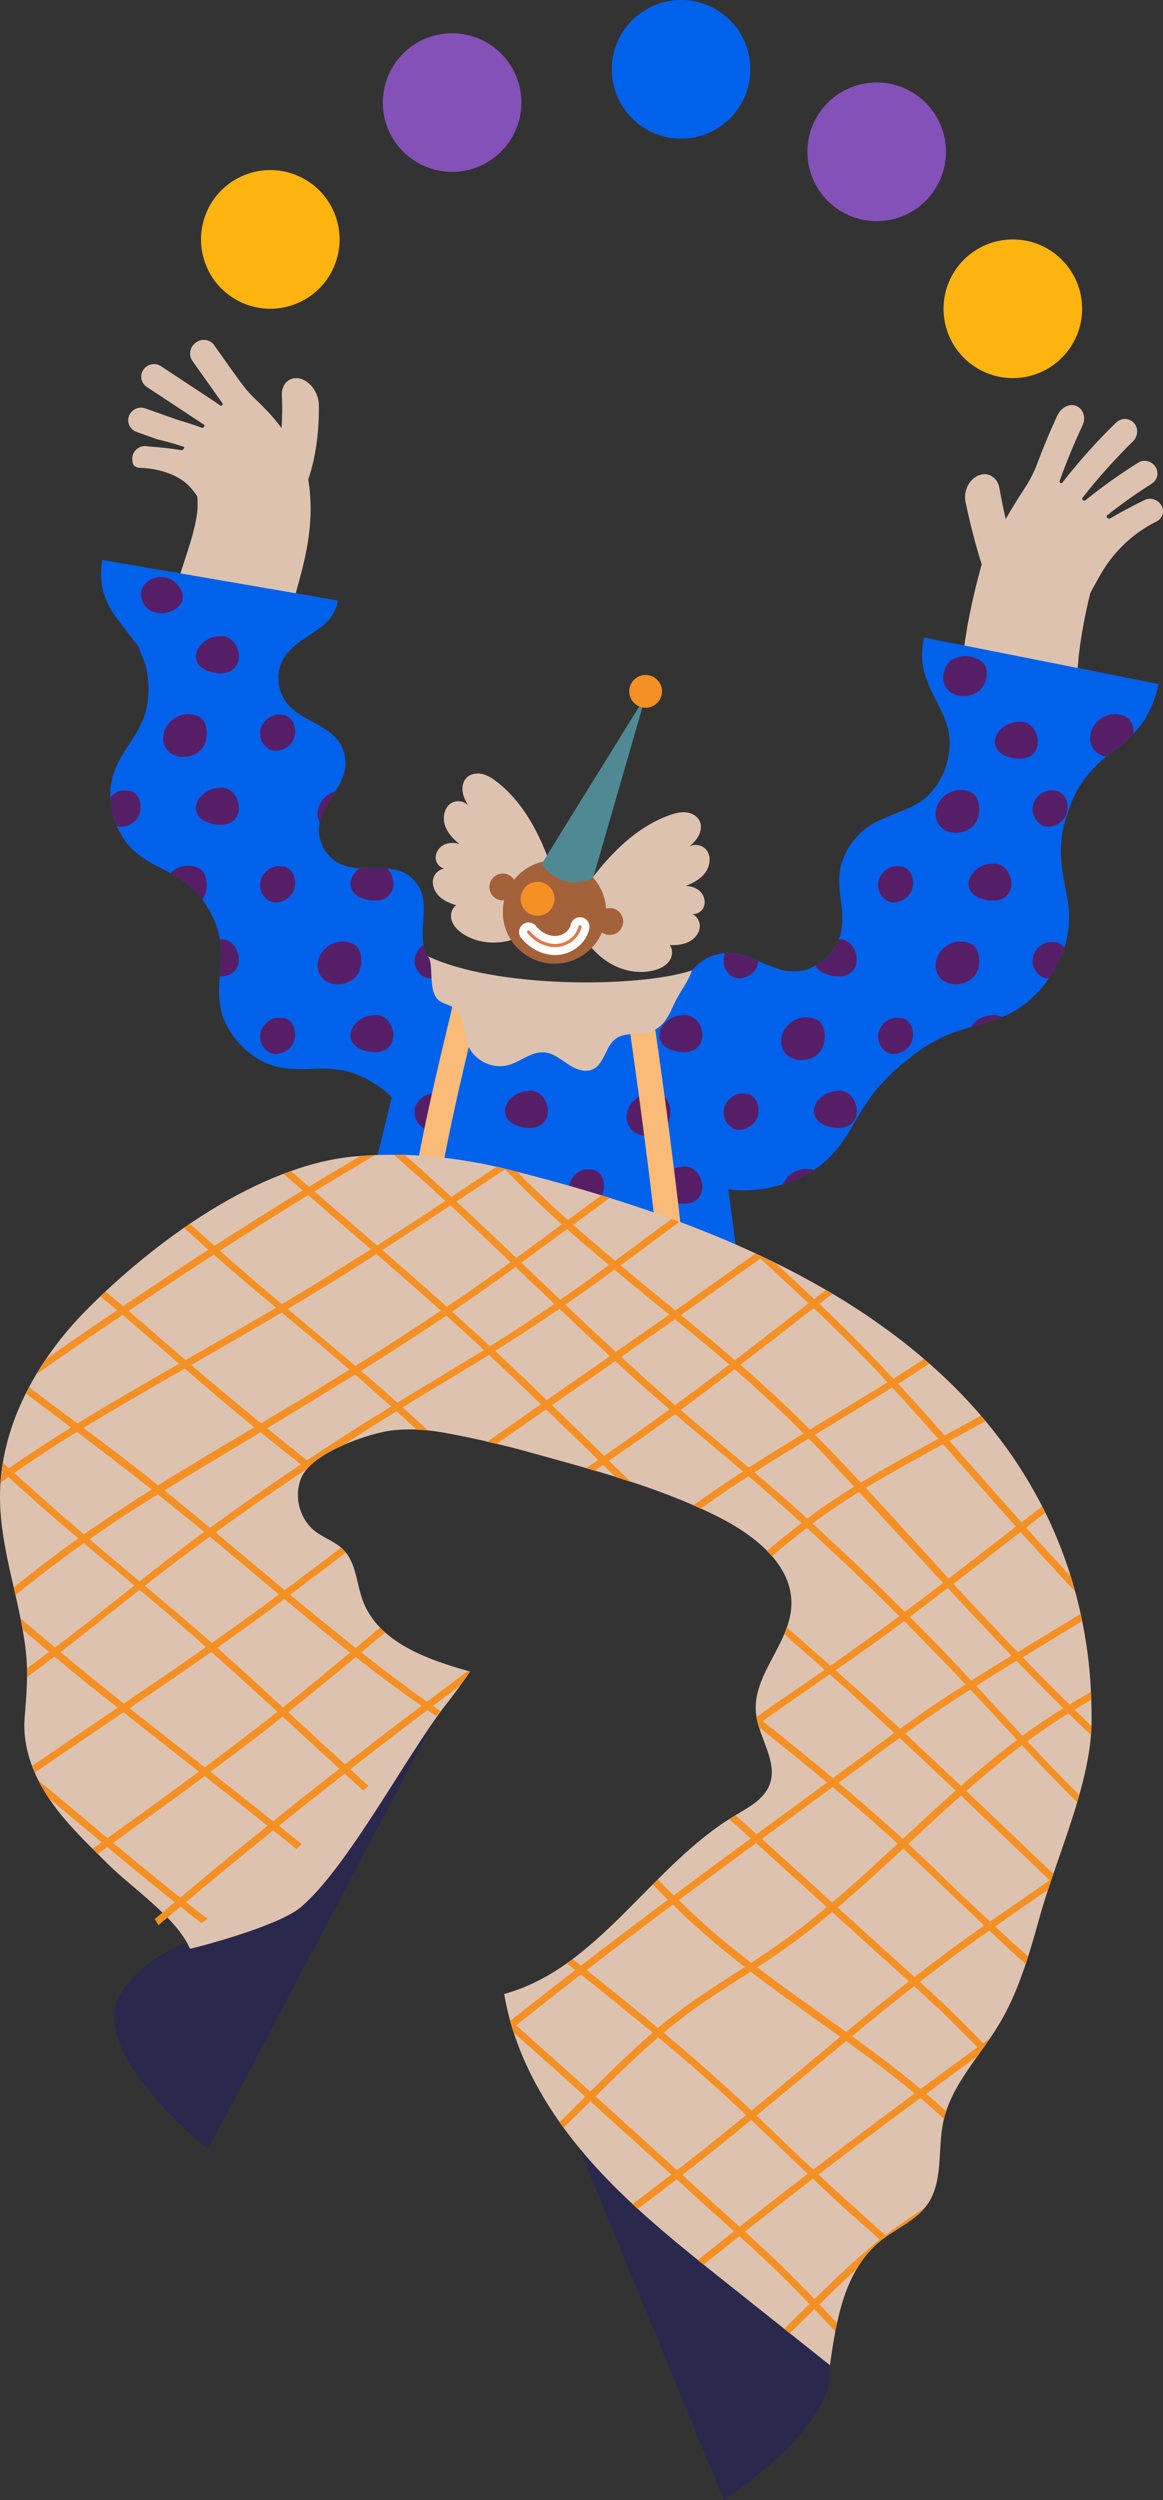 <svg xmlns="http://www.w3.org/2000/svg" id="Layer_2" viewBox="0 0 489.6 1051.91"><rect x="0" y="0" width="489.6" height="1051.91" fill="#333333" stroke="none"/><defs><style>.cls-1{fill:#f59124;}.cls-2{fill:#a4623a;}.cls-3{fill:#2b284d;}.cls-4{fill:#561e67;}.cls-5{fill:#dec2b0;}.cls-6{fill:#8351b7;}.cls-7{stroke:#faba78;stroke-miterlimit:10;stroke-width:10.68px;}.cls-7,.cls-8,.cls-9{fill:none;}.cls-8{stroke:#de7a4d;stroke-width:1.33px;}.cls-8,.cls-9{stroke-linecap:round;stroke-linejoin:round;}.cls-9{stroke:#fff;stroke-width:8.01px;}.cls-10{fill:#ffb410;}.cls-11{fill:#0061eb;}.cls-12{fill:#4f8a94;}</style></defs><g id="Layer_1-2"><g><path class="cls-3" d="M132.29,753.71l-31.44,57.37s-37.96,5.07-50.74,29.09c-12.78,24.02,37.45,64.14,37.45,64.14l99.63-188.64-57.36-24.95-25.22,30.43,27.68,32.55Z"></path><path class="cls-3" d="M274.51,897.74l17.55,40.83c4.8,11.18,13.66,20.08,24.75,25.08,11.38,5.13,25.47,14.01,31.27,27.97,10.43,25.13-43.38,60.29-43.38,60.29l-81.21-197.27,59.47-19.37,22.21,32.7-30.66,29.77Z"></path><g><g><path class="cls-5" d="M134.24,170.21c.14,10.61-1.11,21.71-4.46,31.47-4.21-3.7-8.55-6.75-13.1-9.02,1.97-8.42,2.39-17.49,1.98-26.32-.08-2.23,.54-4.02,1.72-5.35,1.18-1.31,2.9-2.06,4.96-1.87h0c2.24,.19,4.42,1.66,6.08,3.63,1.66,2.02,2.74,4.84,2.81,7.47Z"></path><path class="cls-5" d="M90.18,145.28l5.24,7.38,2.62,3.69,3,4.14c1.03,1.37,2.07,2.82,3.25,4.11,1.18,1.28,2.4,2.6,3.72,3.84,4.29,4.06,8.53,8.61,12.32,14.14,3.79,5.48,7.15,11.94,9.44,19.09-14.14,7.05-29.06,11.12-44.14,12.59-.64-1.94-1.5-3.61-2.41-5.14-1-1.52-1.99-2.89-3.24-4.23-2.08-2.32-5.12-4.28-8.75-5.67-.94-.36-1.88-.67-2.82-.94-1.02-.29-2.05-.53-3.07-.73-1-.19-2.09-.36-3.21-.49-1.11-.13-2.21-.21-3.31-.25h-.08c-1.16-.05-2.05-.52-2.54-1.28-.25-.38-.4-.83-.44-1.34-.06-.53-.16-1.29-.03-1.96,.48-3.04,3.39-5.06,6.28-4.48,.71,.18,1.23,.15,1.83,.21l1.78,.14,3.6,.34c2.29,.26,4.79,.57,7.1,.97,.23,.04,.49-.06,.68-.25l.32-.33c.32-.33,.28-.78-.08-.9-3.13-1.02-6.21-1.91-9.41-2.7l-1.17-.3-.59-.15-.66-.23-2.65-.94-5.32-1.89c-2.58-.92-4.08-3.71-3.24-6.39,.92-2.93,4.07-4.51,6.85-3.53l12.25,4.32c2.09,.78,3.9,1.23,5.87,1.87,1.98,.59,3.83,1.28,5.77,1.98,.26,.1,.58,0,.79-.22l.16-.18c.26-.29,.23-.71-.06-.91l-24.07-15.88c-2.26-1.5-3.02-4.55-1.57-6.95,1.6-2.63,5.01-3.43,7.43-1.84l12.5,8.23,6.23,4.09c2.07,1.39,4.24,2.76,6.31,4.27,.29,.21,.7,.16,.93-.13,.19-.23,.21-.56,.04-.81l-12.65-17.82c-1.78-2.5-1-6.13,1.78-7.91,2.53-1.63,5.79-.97,7.43,1.33Z"></path></g><path class="cls-5" d="M123.92,251.63c.9-3.15,1.86-6.58,2.8-10.14,.94-3.62,1.85-7.53,2.6-11.69,.73-4.22,1.26-8.76,1.42-13.5,.14-4.77-.2-9.74-.98-14.62l-46.72,7.18c.16,1.78,.22,3.56,.08,5.5-.18,1.97-.49,4.09-1,6.44-.55,2.39-1.24,4.96-2.08,7.75-.87,2.83-1.82,5.76-2.86,8.94-1.54,4.71-3.18,9.83-4.68,15.2l47.67,13.14c1.03-4.46,2.29-9.09,3.74-14.19Z"></path></g><g><g><path class="cls-5" d="M406.41,210.87c1.88,9.13,4.18,18.01,6.86,26.58,2.14-1.29,4.36-2.52,6.54-3.73,2.19-1.21,4.35-2.38,6.57-3.51-2.28-8.06-4.14-16.35-5.65-24.88-.73-4.16-4.24-6.69-8.09-5.55h0c-2.09,.62-3.9,2.21-5.04,4.24-1.12,2.04-1.62,4.51-1.18,6.84Z"></path><path class="cls-5" d="M445.24,174.57c-3.17,6.75-6.01,13.62-8.61,20.55-1.33,3.5-2.99,6.87-5.07,9.98-6.69,10.25-12.87,21.05-18.29,32.36,6.75,3.86,13.51,7.56,20.36,11.13,6.86,3.57,13.76,6.98,20.7,10.25,2.79-5.9,5.81-11.63,9-17.18,2.75-4.84,6.26-9.18,10.18-12.94,4-3.73,8.42-6.88,13.27-9.27l.09-.04c2.37-1.2,3.43-3.93,2.25-6.39-1.31-2.7-4.6-3.95-7.25-2.65-2.46,1.18-4.89,2.43-7.31,3.73-2.46,1.29-4.84,2.66-7.26,4.07-.23,.14-.53,.12-.75-.03l-.38-.27c-.37-.26-.39-.82-.02-1.1,6.1-4.82,12.31-9.25,18.66-13.23,2.3-1.45,3.16-4.38,1.79-6.83-1.45-2.65-4.89-3.66-7.43-2.04-7.57,4.71-15.02,10.01-22.26,15.85-.25,.2-.58,.21-.83,.03l-.19-.14c-.32-.23-.37-.7-.12-1.03,6.62-8.48,13.74-16.36,21.16-23.66,2.04-2,2.43-5.24,.67-7.48-1.92-2.45-5.47-2.63-7.79-.39-7.98,7.71-15.47,16.14-22.54,25.14-.25,.31-.68,.39-.97,.16-.24-.18-.32-.52-.21-.83,2.82-7.89,6.03-15.67,9.62-23.31,1.56-3.23,.36-7.04-2.72-8.25-2.8-1.1-6.23,.68-7.73,3.84Z"></path></g><path class="cls-5" d="M453.29,289.55l.08-2.61,.13-2.52c.08-1.69,.17-3.38,.33-4.97,.14-1.61,.24-3.27,.47-4.8l.29-2.34,.14-1.17,.21-1.27c1.03-6.81,2.38-13.57,4.03-20.27l-45.69-12.13c-2.24,7.94-4.14,15.98-5.67,24.1l-.3,1.52-.27,1.65-.53,3.29c-.39,2.22-.6,4.34-.87,6.5-.28,2.17-.47,4.26-.64,6.35l-.27,3.14-.2,3.06c-.06,.87-.1,1.72-.15,2.58l48.75,8.34c.03-2.87,.07-5.7,.16-8.44Z"></path></g><path class="cls-11" d="M389.01,268.24c-1.36,6.09-.97,10.95,.28,15.29,1.32,4.38,3.14,8,5.12,11.82,1.94,3.79,3.88,7.66,4.88,12.17,.82,4.4,.69,9.46-1.29,15.61-2.21,6.02-5.33,9.94-8.69,12.82-3.48,2.79-7.44,4.37-11.24,5.92-1.91,.77-3.81,1.51-5.65,2.35-1.92,.76-3.79,1.61-5.56,2.67-1.77,1.06-3.45,2.33-4.99,3.95-.74,.84-1.57,1.63-2.33,2.55-.76,.92-1.49,1.93-2.19,3.07-.69,1.14-1.26,2.25-1.73,3.36-.43,1.15-.92,2.05-1.23,3.08-.66,1.99-.96,3.97-1.04,5.96-.05,.98,0,2.03,0,2.96,.01,.94,.07,1.88,.15,2.84,.16,1.91,.42,3.84,.66,5.82,.54,4.05,.69,7.82-.18,11.89-.22,1.01-.51,2.03-.88,3.07-.37,1.03-.92,1.93-1.52,2.91-.61,.96-1.32,1.93-2.14,2.89-.41,.48-.85,.97-1.31,1.45-.23,.24-.47,.49-.72,.72-.27,.21-.54,.42-.82,.63-2.24,1.69-4.4,2.9-6.47,3.73-2.16,.65-4.24,.9-6.2,.91-.98,0-1.94-.06-2.88-.18-.97-.18-1.92-.42-2.84-.69-1.85-.54-3.62-1.21-5.33-1.9-1.69-.63-3.42-1.53-5.09-2.25-1.67-.74-3.31-1.37-4.95-1.79-1.69-.56-3.39-.94-5.13-.96-.44,0-.88,0-1.32,.05-.46,0-.93,0-1.4,.04-.94,.07-1.91,.24-2.92,.52-4.06,.97-6.93,2.91-9.49,5.32-.48,.48-.94,1-1.4,1.52-23.5,7.47-83.3,7.46-111.53-6.25v.04c-.36-.74-.65-1.5-.88-2.26-.92-3.39-.86-6.97-.69-10.45,.25-3.59,.55-7.02,.17-10.23-.33-3.28-1.44-6.18-4.02-8.96-1.36-1.32-2.66-2.39-4.13-3.09-1.47-.7-3.04-1.12-4.6-1.42-3.17-.57-6.76-.35-10.24-.39-3.52,0-7.19-.08-10.43-1.25-1.63-.58-3.29-1.35-4.7-2.54-1.41-1.19-2.72-2.72-3.86-4.67-1.04-2.02-1.64-3.96-1.9-5.8-.24-1.85-.03-3.67,.35-5.37,.73-3.39,2.62-6.57,4.47-9.58,1.81-2.99,3.89-5.97,5.05-9.02,.56-1.52,1.04-3.12,1.18-4.79,.15-1.67-.06-3.4-.51-5.34-1.07-3.81-2.99-6.44-5.67-8.53-2.56-2.11-5.72-3.71-8.93-5.43-3.09-1.74-6.26-3.58-8.71-6.2-2.37-2.62-4.18-6.01-4.34-10.7-.16-2.33,.25-4.4,.85-6.22,.61-1.82,1.48-3.41,2.63-4.82,2.25-2.82,5.13-4.94,8.19-6.94,3.02-2,5.97-3.89,8.45-6.25,1.23-1.18,2.22-2.49,3.08-4,.87-1.5,1.49-3.21,1.79-5.23l-99.17-17.09c-.52,3.33-.61,6.3-.37,8.98,.24,2.68,.93,5.08,1.75,7.25,1.63,4.35,4.3,7.87,6.92,11.26,2.58,3.39,5.39,6.68,7.4,10.62,.98,1.97,1.9,4.1,2.55,6.51,.66,2.41,.98,5.08,1.16,8.15,.21,6.13-.74,10.82-2.53,14.93-1.71,4.11-4.1,7.62-6.52,11.25-2.3,3.62-4.59,7.36-5.93,11.9-1.22,4.52-1.65,9.87,.17,16.5,.82,3.32,2.08,6.1,3.46,8.47,1.38,2.37,2.91,4.34,4.66,5.99,3.46,3.31,7.21,5.48,11.16,7.46,3.91,1.99,7.7,3.88,11.37,6.59,1.83,1.36,3.49,2.96,5.16,4.88,1.69,1.91,3.27,4.18,4.72,6.95,1.57,2.73,2.65,5.29,3.36,7.75,.72,2.46,1.21,4.73,1.38,7.01,.34,4.57-.07,8.82-.43,13.21-.41,4.42-.53,8.8,.5,13.53,.49,2.39,1.37,4.77,2.71,7.23,1.34,2.45,3.05,5.05,5.53,7.55,4.82,5.13,9.74,7.67,14.33,9.02,4.66,1.3,9.17,1.28,13.51,1.23,4.44-.16,8.77-.42,13.26,.25,4.59,.55,9.19,2.16,14.64,5.42,2.67,1.71,4.94,3.33,6.83,5.09,.38,.35,.74,.71,1.09,1.08l-12.42,50.95c26.49,7.71,158.95,24.85,158.95,24.85,0,0-2.02-16.29-4.85-37.07,5.48,.84,11.95,.7,19.8-1.21,2.38-.63,4.58-1.32,6.63-2.06,1.02-.37,2.01-.74,2.94-1.15,.93-.44,1.82-.9,2.67-1.36,3.42-1.85,6.28-3.81,8.71-5.86,2.37-2.19,4.34-4.42,6.08-6.66,1.73-2.25,3.26-4.44,4.61-6.85,1.38-2.35,2.69-4.69,4.12-6.99,.71-1.15,1.46-2.29,2.24-3.43,.74-1.2,1.53-2.39,2.39-3.58,1.71-2.38,3.7-4.72,6.11-7.08,2.28-2.5,4.99-5.02,8.32-7.59,.42-.32,.83-.63,1.24-.94,.39-.32,.77-.64,1.15-.95,.76-.62,1.51-1.2,2.25-1.75,1.48-1.1,2.94-2.08,4.37-2.94,1.41-.88,2.87-1.6,4.19-2.33,1.31-.73,2.61-1.37,3.9-1.94,5.15-2.3,10.33-3.43,15.15-4.95,2.46-.73,4.95-1.5,7.48-2.48,1.26-.49,2.54-1.02,3.82-1.63,1.29-.61,2.45-1.33,3.7-2.11,2.45-1.59,4.94-3.54,7.45-6.01,2.6-2.46,4.85-5.51,7.11-9.22,1.13-1.85,2.12-3.64,2.97-5.37,.85-1.73,1.59-3.38,2.05-5,1.01-3.23,1.57-6.23,1.84-9.04,.26-2.82,.24-5.46,.03-8.01-.31-2.56-.77-5.01-1.24-7.44-.98-4.87-1.88-9.61-2.01-14.91-.27-5.33,.52-11.17,3.13-18.32,2.34-7.19,5.44-12.14,8.96-16.08,3.31-3.95,7.05-6.85,10.82-9.83,7.68-5.96,14.84-12.26,18.19-27.49l-98.71-19.56Z"></path><g><path class="cls-4" d="M476.64,304.73c-.41-1.09-.99-2.03-1.95-2.73-.95-.7-2.12-1.09-3.27-1.32-.04,0-.07,0-.1,0h0c-3.86-.8-7.87,.88-10.28,3.94-2.37,3.01-3,7.34-.68,10.59,1.29,1.82,3.27,2.81,5.38,3.13,1.25-1.04,2.52-2.05,3.8-3.06,2.69-2.08,5.31-4.22,7.73-6.76,0-1.3-.18-2.6-.63-3.8Z"></path><path class="cls-4" d="M444.27,332.67c-.08,0-.15,.02-.22,.04-1.24-.26-2.43-.19-3.53,.14-1.84,.55-3.44,1.82-4.6,3.54-1.82,2.7-1.54,6.17,.36,8.76,.82,1.13,1.94,2.04,3.28,2.45,.31,.1,.64,.15,.96,.19,1.18,.14,2.39-.09,3.49-.5,2.99-1.13,5.05-3.49,5.35-6.71,.16-1.68-.11-3.51-.93-5-.82-1.47-2.42-2.88-4.17-2.91Z"></path><path class="cls-4" d="M444.27,396.44c-.08,0-.15,.02-.22,.04-1.24-.26-2.43-.19-3.53,.14-1.84,.55-3.44,1.82-4.6,3.54-1.82,2.7-1.54,6.17,.36,8.76,.82,1.13,1.94,2.04,3.28,2.45,.31,.1,.64,.15,.96,.19,.34,.04,.67,.04,1.01,.03,.49-.74,.98-1.49,1.47-2.29,1.13-1.85,2.12-3.64,2.97-5.37,.85-1.73,1.59-3.38,2.05-5,.02-.05,.03-.11,.05-.16-.88-1.24-2.28-2.3-3.8-2.33Z"></path><path class="cls-4" d="M424.62,367.38c-1.45-2.77-4.24-4.6-7.24-3.95-.06-.02-.12-.04-.2-.03-3.72,.11-7.93,2.77-9.12,6.45-.08,.24-.18,.47-.23,.72-.39,1.91,.13,3.94,1.53,5.32,1.34,1.34,3.22,2.13,5.04,2.58,3.4,.84,7.57,.78,9.92-2.21,1.43-1.82,1.7-4.2,1.21-6.4-.19-.86-.49-1.7-.89-2.47Z"></path><path class="cls-4" d="M428.53,303.74c-.06-.02-.12-.04-.2-.03-3.96,.12-8.52,3.11-9.35,7.17-.39,1.91,.13,3.94,1.52,5.32,1.34,1.34,3.22,2.13,5.04,2.58,3.4,.84,7.57,.78,9.92-2.21,1.99-2.53,1.75-6.13,.32-8.87-1.45-2.77-4.24-4.6-7.24-3.95Z"></path><path class="cls-4" d="M404.51,350.15c3.65-.7,6.5-3.14,7.39-6.79,.53-2.18,.5-4.63-.29-6.74-.41-1.09-.99-2.03-1.95-2.73-.95-.7-2.12-1.09-3.27-1.32-.04,0-.07,0-.1,0,0,0,0,0,0,0-3.86-.8-7.87,.88-10.28,3.94-2.37,3.01-3,7.34-.68,10.59,2.06,2.9,5.85,3.69,9.18,3.05Z"></path><path class="cls-4" d="M407.7,292.68c3.65-.7,6.5-3.14,7.39-6.79,1.21-5-.81-8.29-6.05-9.53-3.25-.77-7.67-.05-9.84,2.69-2.37,3.01-3,7.34-.68,10.59,2.06,2.9,5.85,3.69,9.18,3.05Z"></path><path class="cls-4" d="M341.25,491.98s0,0,0,0c-3.86-.8-7.87,.88-10.28,3.94-.36,.46-.66,.95-.94,1.46-.15,.28-.29,.56-.42,.85,.89-.27,1.74-.56,2.58-.85,.27-.09,.56-.18,.83-.28,1.02-.37,2.01-.74,2.94-1.15,.93-.44,1.82-.9,2.67-1.36,1.39-.75,2.66-1.53,3.87-2.31-.38-.12-.77-.22-1.16-.3-.04,0-.07,0-.1,0Z"></path><path class="cls-4" d="M417.38,427.2c-.06-.02-.12-.04-.2-.03-3.2,.1-6.76,2.08-8.46,4.97,1.6-.46,3.18-.91,4.72-1.39,2.46-.73,4.95-1.5,7.48-2.48,.25-.1,.51-.21,.76-.31-1.28-.77-2.76-1.1-4.31-.76Z"></path><path class="cls-4" d="M352.34,459.08c-.06-.02-.12-.04-.2-.03-3.96,.12-8.52,3.11-9.35,7.17-.39,1.91,.13,3.94,1.52,5.32,1.34,1.34,3.22,2.13,5.04,2.58,3.4,.84,7.57,.78,9.92-2.21,1.99-2.53,1.75-6.13,.32-8.87-1.45-2.77-4.24-4.6-7.24-3.95Z"></path><path class="cls-4" d="M339.47,445.79c3.65-.7,6.5-3.14,7.39-6.79,.53-2.18,.5-4.63-.29-6.74-.41-1.09-.99-2.03-1.95-2.73-.95-.7-2.12-1.09-3.27-1.32-.04,0-.07,0-.1,0,0,0,0,0,0,0-3.86-.8-7.87,.88-10.28,3.94-2.37,3.01-3,7.34-.68,10.59,2.06,2.9,5.85,3.69,9.18,3.05Z"></path><path class="cls-4" d="M314.19,460.2c-.08,0-.15,.02-.22,.04-1.24-.26-2.43-.19-3.53,.14-1.84,.55-3.44,1.82-4.6,3.54-1.82,2.7-1.54,6.17,.36,8.76,.82,1.13,1.94,2.04,3.28,2.45,.31,.1,.64,.15,.96,.19,1.18,.14,2.39-.09,3.49-.5,2.99-1.13,5.05-3.49,5.35-6.71,.16-1.68-.11-3.51-.93-5-.82-1.47-2.42-2.88-4.17-2.91Z"></path><path class="cls-4" d="M353.17,395.22c-.02,.07-.04,.13-.06,.2-.37,1.03-.92,1.93-1.52,2.91-.61,.96-1.32,1.93-2.14,2.89-.41,.48-.85,.97-1.31,1.45-.23,.24-.47,.49-.72,.72-.27,.21-.54,.42-.82,.63-1.13,.85-2.25,1.58-3.34,2.21,.27,.56,.59,1.09,1.04,1.54,1.34,1.34,3.22,2.13,5.04,2.58,3.4,.84,7.57,.78,9.92-2.21,1.99-2.53,1.75-6.13,.32-8.87-1.31-2.51-3.73-4.23-6.41-4.05Z"></path><path class="cls-4" d="M411.9,407.12c.53-2.18,.5-4.63-.29-6.74-.41-1.09-.99-2.03-1.95-2.73-.95-.7-2.12-1.09-3.27-1.32-.04,0-.07,0-.1,0,0,0,0,0,0,0-3.86-.8-7.87,.88-10.28,3.94-2.37,3.01-3,7.34-.68,10.59,2.06,2.9,5.85,3.69,9.18,3.05,3.65-.7,6.5-3.14,7.39-6.79Z"></path><path class="cls-4" d="M379.23,428.32c-.08,0-.15,.02-.22,.04-3.29-.69-6.27,.92-8.13,3.67-1.82,2.7-1.54,6.17,.36,8.76,.82,1.13,1.94,2.04,3.28,2.45,1.46,.45,3.04,.21,4.45-.32,2.99-1.13,5.05-3.49,5.35-6.71,.16-1.68-.11-3.51-.93-5-.82-1.47-2.42-2.88-4.17-2.91Z"></path><path class="cls-4" d="M374.52,379.49c1.46,.45,3.04,.21,4.45-.32,2.99-1.13,5.05-3.49,5.35-6.71,.08-.85,.05-1.74-.11-2.61-.15-.84-.42-1.66-.83-2.39-.82-1.47-2.42-2.88-4.17-2.91-.08,0-.15,.02-.22,.04-3.29-.69-6.27,.92-8.13,3.67-.34,.5-.58,1.04-.78,1.58-.86,2.38-.41,5.07,1.13,7.18,.82,1.13,1.94,2.04,3.28,2.45Z"></path><path class="cls-4" d="M294.55,494.91c-1.45-2.77-4.24-4.6-7.24-3.95-.06-.02-.12-.04-.2-.03-3.72,.11-7.93,2.77-9.12,6.45-.08,.24-.18,.47-.23,.72-.39,1.91,.13,3.94,1.53,5.32,1.34,1.34,3.22,2.13,5.04,2.58,3.4,.84,7.57,.78,9.92-2.21,1.43-1.82,1.7-4.2,1.21-6.4-.19-.86-.49-1.7-.89-2.47Z"></path><path class="cls-4" d="M216.49,496.03c-.41-1.09-.99-2.03-1.95-2.73-.95-.7-2.12-1.09-3.27-1.32-.04,0-.07,0-.1,0h0c-3.86-.8-7.87,.88-10.28,3.94-.36,.46-.66,.95-.94,1.46-1.54,2.85-1.71,6.37,.25,9.13,2.06,2.9,5.85,3.69,9.18,3.05,3.65-.7,6.5-3.14,7.39-6.79,.42-1.73,.47-3.62,.08-5.38-.1-.46-.21-.92-.38-1.36Z"></path><path class="cls-4" d="M287.3,427.2c-.06-.02-.12-.04-.2-.03-3.96,.12-8.52,3.11-9.35,7.17-.39,1.91,.13,3.94,1.53,5.32,1.34,1.34,3.22,2.13,5.04,2.58,3.4,.84,7.57,.78,9.92-2.21,1.99-2.53,1.75-6.13,.32-8.87-1.45-2.77-4.24-4.6-7.24-3.95Z"></path><path class="cls-4" d="M222.27,459.08c-.06-.02-.12-.04-.2-.03-3.96,.12-8.52,3.11-9.35,7.17-.39,1.91,.13,3.94,1.53,5.32,1.34,1.34,3.22,2.13,5.04,2.58,3.4,.84,7.57,.78,9.92-2.21,1.99-2.53,1.75-6.13,.32-8.87-1.45-2.77-4.24-4.6-7.24-3.95Z"></path><path class="cls-4" d="M274.43,477.68c3.65-.7,6.5-3.14,7.39-6.79,.53-2.18,.5-4.63-.29-6.74-.41-1.09-.99-2.03-1.95-2.73-.95-.7-2.12-1.09-3.27-1.32-.04,0-.07,0-.1,0,0,0,0,0,0,0-3.86-.8-7.87,.88-10.28,3.94-2.37,3.01-3,7.34-.68,10.59,2.06,2.9,5.85,3.69,9.18,3.05Z"></path><path class="cls-4" d="M253.32,494.99c-.82-1.47-2.42-2.88-4.17-2.91-.08,0-.15,.02-.22,.04-3.29-.69-6.27,.92-8.13,3.67-.34,.5-.58,1.04-.78,1.58-.86,2.38-.41,5.07,1.13,7.18,.82,1.13,1.94,2.04,3.28,2.45,1.46,.45,3.04,.21,4.45-.32,2.99-1.13,5.05-3.49,5.35-6.71,.08-.85,.05-1.74-.11-2.61-.15-.84-.42-1.66-.83-2.39Z"></path><path class="cls-4" d="M209.39,445.79c3.65-.7,6.5-3.14,7.39-6.79,.53-2.18,.5-4.63-.29-6.74-.41-1.09-.99-2.03-1.95-2.73-.95-.7-2.12-1.09-3.27-1.32-.04,0-.07,0-.1,0h0c-3.86-.8-7.87,.88-10.28,3.94-2.37,3.01-3,7.34-.68,10.59,2.06,2.9,5.85,3.69,9.18,3.05Z"></path><path class="cls-4" d="M184.11,460.2c-.08,0-.15,.02-.22,.04-1.24-.26-2.43-.19-3.53,.14-1.84,.55-3.44,1.82-4.6,3.54-1.82,2.7-1.54,6.17,.36,8.76,.82,1.13,1.94,2.04,3.28,2.45,.31,.1,.64,.15,.96,.19,1.18,.14,2.39-.09,3.49-.5,2.99-1.13,5.05-3.49,5.36-6.71,.16-1.68-.11-3.51-.93-5-.82-1.47-2.42-2.88-4.17-2.91Z"></path><path class="cls-4" d="M309.48,411.37c.31,.1,.64,.15,.96,.19,1.18,.14,2.39-.09,3.49-.5,2.99-1.13,5.05-3.49,5.35-6.71,0,0,0,0,0,0-.5-.23-1.01-.47-1.5-.68-1.67-.74-3.31-1.37-4.95-1.79-.8-.26-1.59-.48-2.4-.65-.9-.19-1.81-.3-2.74-.31-.44,0-.88,0-1.32,.05-.33,0-.67,.01-1.01,.03-1.27,2.55-.89,5.6,.82,7.94,.82,1.13,1.94,2.04,3.28,2.45Z"></path><path class="cls-4" d="M274.43,413.91c2.15-.41,4.01-1.44,5.37-2.96-3.93,.65-8.26,1.18-12.87,1.57,2.11,1.51,4.94,1.88,7.5,1.38Z"></path><path class="cls-4" d="M249.15,428.32c-.08,0-.15,.02-.22,.04-3.29-.69-6.27,.92-8.13,3.67-1.82,2.7-1.54,6.17,.36,8.76,.82,1.13,1.94,2.04,3.28,2.45,1.46,.45,3.04,.21,4.45-.32,2.99-1.13,5.05-3.49,5.35-6.71,.16-1.68-.11-3.51-.93-5-.82-1.47-2.42-2.88-4.17-2.91Z"></path><path class="cls-4" d="M86.41,368.49c-.41-1.09-.99-2.03-1.95-2.73-.95-.7-2.12-1.09-3.27-1.32-.04,0-.07,0-.1,0,0,0,0,0,0,0-3.39-.7-6.9,.51-9.33,2.9,1.43,.78,2.85,1.6,4.25,2.5,.78,.5,1.56,1.02,2.33,1.58,1.83,1.36,3.49,2.96,5.16,4.88,.58,.66,1.15,1.38,1.7,2.13,.69-.93,1.21-1.99,1.51-3.2,.42-1.73,.47-3.62,.08-5.38-.1-.46-.21-.92-.38-1.36Z"></path><path class="cls-4" d="M92.19,331.55c-.06-.02-.12-.04-.2-.03-3.96,.12-8.52,3.11-9.35,7.17-.39,1.91,.13,3.94,1.52,5.32,1.34,1.34,3.22,2.13,5.04,2.58,3.4,.84,7.57,.78,9.92-2.21,1.99-2.53,1.75-6.13,.32-8.87-1.45-2.77-4.24-4.6-7.24-3.95Z"></path><path class="cls-4" d="M134.72,345.71c.73-3.39,2.62-6.57,4.47-9.58,.66-1.09,1.35-2.19,2.02-3.28-2.09,.64-3.99,1.92-5.37,3.66-2.16,2.73-2.84,6.55-1.22,9.67,.03-.15,.06-.31,.09-.47Z"></path><path class="cls-4" d="M79.32,318.26c3.65-.7,6.5-3.14,7.39-6.79,.53-2.18,.5-4.63-.29-6.74-.41-1.09-.99-2.03-1.95-2.73-.95-.7-2.12-1.09-3.27-1.32-.04,0-.07,0-.1,0,0,0,0,0,0,0-3.86-.8-7.87,.88-10.28,3.94-2.37,3.01-3,7.34-.68,10.59,2.06,2.9,5.85,3.69,9.18,3.05Z"></path><path class="cls-4" d="M54.04,332.67c-.08,0-.15,.02-.22,.04-1.24-.26-2.43-.19-3.53,.14-1.45,.43-2.74,1.31-3.8,2.51,.09,2.33,.44,4.84,1.19,7.57,.41,1.68,.94,3.22,1.54,4.63,.04,.01,.07,.03,.11,.04,.31,.1,.64,.15,.96,.19,1.18,.14,2.39-.09,3.49-.5,2.99-1.13,5.05-3.49,5.36-6.71,.16-1.68-.11-3.51-.93-5-.82-1.47-2.42-2.88-4.17-2.91Z"></path><path class="cls-4" d="M92.19,267.78c-.06-.02-.12-.04-.2-.03-3.96,.12-8.52,3.11-9.35,7.17-.39,1.91,.13,3.94,1.52,5.32,1.34,1.34,3.22,2.13,5.04,2.58,3.4,.84,7.57,.78,9.92-2.21,1.99-2.53,1.75-6.13,.32-8.87-1.45-2.77-4.24-4.6-7.24-3.95Z"></path><path class="cls-4" d="M119.08,300.79c-.08,0-.15,.02-.22,.04-3.29-.69-6.27,.92-8.13,3.67-1.82,2.7-1.54,6.17,.36,8.76,.82,1.13,1.94,2.04,3.28,2.45,1.46,.45,3.04,.21,4.45-.32,2.99-1.13,5.05-3.49,5.35-6.71,.16-1.68-.11-3.51-.93-5-.82-1.47-2.42-2.88-4.17-2.91Z"></path><path class="cls-4" d="M70.13,257.75c3.13-.6,7.11-3.08,6.84-6.66-.27-3.59-3.35-7.2-6.77-8.04-7.12-1.75-14.13,4.8-9.25,11.66,2.06,2.9,5.85,3.69,9.18,3.05Z"></path><path class="cls-4" d="M59.04,274.21c-.15-.84-.42-1.66-.83-2.4-.42-.76-1.05-1.49-1.8-2.04,.86,1.25,1.68,2.53,2.38,3.91,.09,.17,.17,.35,.25,.53Z"></path><path class="cls-4" d="M157.23,427.2c-.06-.02-.12-.04-.2-.03-3.96,.12-8.52,3.11-9.35,7.17-.39,1.91,.13,3.94,1.52,5.32,1.34,1.34,3.22,2.13,5.04,2.58,3.4,.84,7.57,.78,9.92-2.21,1.99-2.53,1.75-6.13,.32-8.87-1.45-2.77-4.24-4.6-7.24-3.95Z"></path><path class="cls-4" d="M154.23,378.47c3.4,.84,7.57,.78,9.92-2.21,1.43-1.82,1.7-4.2,1.21-6.4-.19-.86-.49-1.7-.89-2.47-.38-.72-.84-1.37-1.38-1.93-2.52-.19-5.21-.07-7.83-.1-1.23,0-2.48-.01-3.72-.08-1.69,1.14-3.04,2.72-3.64,4.57-.08,.24-.18,.47-.23,.72-.39,1.91,.13,3.94,1.52,5.32,1.34,1.34,3.22,2.13,5.04,2.58Z"></path><path class="cls-4" d="M179.41,411.37c.31,.1,.64,.15,.96,.19,1.18,.14,2.39-.09,3.49-.5,2.52-.95,4.37-2.79,5.07-5.27-3.08-1.01-5.95-2.12-8.56-3.35-.23-.11-.48-.21-.71-.33v.04c-.36-.74-.65-1.5-.88-2.26-.21-.76-.35-1.53-.47-2.31-.98,.65-1.84,1.52-2.54,2.56-1.82,2.7-1.54,6.17,.36,8.76,.82,1.13,1.94,2.04,3.28,2.45Z"></path><path class="cls-4" d="M92.59,395.27c.17,.93,.3,1.85,.37,2.76,.33,4.41-.04,8.53-.4,12.77,2.48,.05,4.94-.61,6.55-2.66,1.99-2.53,1.75-6.13,.32-8.87-1.39-2.64-4-4.41-6.84-3.99Z"></path><path class="cls-4" d="M151.74,407.12c.53-2.18,.5-4.63-.29-6.74-.41-1.09-.99-2.03-1.95-2.73-.95-.7-2.12-1.09-3.27-1.32-.04,0-.07,0-.1,0,0,0,0,0,0,0-3.86-.8-7.87,.88-10.28,3.94-2.37,3.01-3,7.34-.68,10.59,2.06,2.9,5.85,3.69,9.18,3.05,3.65-.7,6.5-3.14,7.39-6.79Z"></path><path class="cls-4" d="M119.08,428.32c-.08,0-.15,.02-.22,.04-3.29-.69-6.27,.92-8.13,3.67-1.82,2.7-1.54,6.17,.36,8.76,.82,1.13,1.94,2.04,3.28,2.45,1.46,.45,3.04,.21,4.45-.32,2.99-1.13,5.05-3.49,5.35-6.71,.16-1.68-.11-3.51-.93-5-.82-1.47-2.42-2.88-4.17-2.91Z"></path><path class="cls-4" d="M114.37,379.49c1.46,.45,3.04,.21,4.45-.32,2.99-1.13,5.05-3.49,5.35-6.71,.08-.85,.05-1.74-.11-2.61-.15-.84-.42-1.66-.83-2.39-.82-1.47-2.42-2.88-4.17-2.91-.08,0-.15,.02-.22,.04-3.29-.69-6.27,.92-8.13,3.67-.34,.5-.58,1.04-.78,1.58-.86,2.38-.41,5.07,1.13,7.18,.82,1.13,1.94,2.04,3.28,2.45Z"></path></g><g><path class="cls-5" d="M232.07,364.84c-4.68-13.6-11.52-27.04-22.87-35.87-1.89-1.47-3.96-2.83-6.3-3.34-2.34-.51-5.02-.02-6.64,1.75-1.54,1.68-1.85,4.2-1.37,6.42,.48,2.22,1.66,4.23,2.81,6.19-1.19-3.09-5.8-3.77-8.35-1.65s-3.06,6-1.96,9.13,3.51,5.61,6.06,7.72c-2.24-.8-4.85-.76-6.92,.43-2.06,1.2-3.43,3.64-3.05,5.99,.38,2.35,2.72,4.32,5.08,3.99-2.65-.69-5.5,1.4-6.16,4.06-.66,2.66,.53,5.53,2.48,7.44,1.96,1.91,4.57,3.01,7.2,3.75-2.04,1.34-2.66,4.22-1.9,6.55s2.62,4.13,4.65,5.48c5.62,3.73,12.91,4.53,19.46,2.9,6.55-1.63,12.39-5.52,17.09-10.37l.68-20.57Z"></path><path class="cls-5" d="M248.89,369.99c8.68-11.47,19.35-22.13,32.88-26.99,2.26-.81,4.64-1.46,7.03-1.22,2.38,.24,4.78,1.54,5.77,3.73,.94,2.07,.45,4.57-.7,6.53-1.15,1.96-2.89,3.5-4.59,5.01,2.09-2.57,6.69-1.78,8.45,1.02s1.05,6.66-.97,9.28c-2.02,2.63-5.08,4.24-8.16,5.46,2.38-.07,4.85,.78,6.44,2.56,1.59,1.78,2.13,4.53,1.04,6.64-1.1,2.12-3.92,3.26-6.07,2.22,2.73,.17,4.79,3.04,4.59,5.77-.2,2.73-2.22,5.09-4.67,6.3-2.45,1.21-5.28,1.44-8.01,1.33,1.53,1.91,1.22,4.84-.23,6.81-1.44,1.97-3.77,3.11-6.13,3.76-6.5,1.8-13.68,.29-19.39-3.29-5.72-3.59-10.06-9.1-13.02-15.16l5.74-19.76Z"></path><circle class="cls-2" cx="233.44" cy="383.71" r="21.76"></circle><path class="cls-12" d="M228.06,363.47l43.74-70.59-22.08,76.4s-12.2,7.02-21.66-5.81Z"></path><circle class="cls-1" cx="226.32" cy="378.16" r="7.12"></circle><circle class="cls-2" cx="256.69" cy="387.72" r="5.65"></circle><path class="cls-2" d="M217.33,373.19c0,3.12-2.53,5.65-5.65,5.65s-5.65-2.53-5.65-5.65,2.53-5.65,5.65-5.65,5.65,2.53,5.65,5.65Z"></path><path class="cls-9" d="M222.52,392.12c2.84,3.53,7.25,5.93,11.77,5.69,4.52-.24,8.91-3.46,9.88-7.88"></path><path class="cls-8" d="M222.52,392.12c2.84,3.53,7.25,5.93,11.77,5.69,4.52-.24,8.91-3.46,9.88-7.88"></path><path class="cls-1" d="M278.7,290.88c0,3.81-3.09,6.9-6.9,6.9s-6.9-3.09-6.9-6.9,3.09-6.9,6.9-6.9,6.9,3.09,6.9,6.9Z"></path></g><path class="cls-7" d="M268.05,416.68s10.35,67.86,16.14,127.01"></path><path class="cls-7" d="M198.04,413.85c-.98,7.54-18.38,70.69-21.7,108.82"></path><path class="cls-5" d="M232.5,443.65c-1.07-.46-2.18-.78-3.35-.88-5.45-.46-10.02,3.99-15.31,5.41-6.81,1.82-14.67-2.29-17.06-8.92-1.85-5.15-1.07-11.86-5.51-15.08-1.82-1.32-4.19-1.7-6.08-2.92-5.79-3.75-1.88-17.37-5.55-19.15,28.27,13.72,88.18,13.72,111.61,6.22-1.56,4.93-4.98,8.79-7.1,13.35-2.82,6.04-4.94,11.54-12.46,12.92-4.17,.76-8.87-.11-12.33,2.34-4.54,3.2-4.84,10.78-9.92,13.01-3.4,1.5-7.34-.21-10.43-2.27-2.11-1.41-4.22-3.04-6.52-4.03Z"></path><path class="cls-5" d="M79.96,819.92c-5.37-12.86-24.56-25.7-34.43-35.54-9.87-9.84-20.21-19.5-27.31-31.49-5.33-9.01-8.71-19.66-7.85-30.21,.79-9.67,1.6-18.6,.45-28.43C8.29,672.63,.06,651.86,0,629.93c-.08-29.67,15.51-57.66,36.39-78.75,28.31-28.6,72.43-61.15,113.4-64.67,13.93-1.19,27.44-.72,40.23,.99,6.39,.86,12.62,1.95,18.68,3.31l2.27,.51,1.85,.46,3.65,.91,7.31,1.89c9.76,2.51,19.51,5.33,29.31,8.29,9.78,3.02,19.58,6.27,29.41,9.85,9.8,3.62,19.65,7.48,29.47,11.87,9.81,4.38,19.67,9.13,29.42,14.56,9.78,5.4,19.52,11.34,29.07,18.18,9.59,6.75,18.97,14.39,27.99,22.98,9.02,8.58,17.56,18.27,25.32,28.99,3.87,5.37,7.51,11.01,10.85,16.9,3.38,5.87,6.47,11.99,9.2,18.3,5.44,12.64,9.6,25.98,12.14,39.48,2.64,13.49,3.67,27.07,3.59,40.29-.18,25.98-14.78,56.89-21.81,82.07-4.37,15.67-8.84,31.56-17.24,45.49-8.19,13.58-20.17,25.52-23.42,41.04-2.45,11.71,.16,25.07-6.8,34.79-4.8,6.71-13.03,9.91-19.47,15.06-15.12,12.11-18.79,33.24-21.41,52.43-14.64-11.64-29.27-23.28-43.91-34.93-20.44-16.26-41-32.63-58.13-52.34-17.13-19.71-30.81-43.17-35.1-68.92,39.85-10.99,61.72-53.9,97.19-75.13,5.63-3.37,12.04-6.67,14.46-12.76,3.87-9.75-4.62-19.89-5.66-30.33-1.6-15.97,14.21-29.1,14.91-45.13,.75-17.43-16.04-30.12-31.68-37.86-25.38-12.55-52.83-19.58-79.96-27.1-7.82-2.21-15.86-4.03-23.95-5.79l-6.11-1.22-3.07-.58-1.51-.28-1.1-.18c-2.94-.49-5.78-.87-8.51-1.03-5.46-.34-10.42-.13-14.76,.66-10.23,1.95-31.16,9.42-35.55,19.28-3.44,7.71-.94,17.62,5.74,22.78,3.73,2.88,8.49,4.35,11.81,7.69,5.44,5.46,5.52,14.09,8.17,21.32,6.48,17.67,27.08,24.92,45.2,29.99-3.11,4.65-6.42,9.16-9.88,13.55-16.19,20.47-41.58,68.98-61.5,85.7-9.82,8.24-46.41,17.56-46.49,17.36Z"></path><path class="cls-1" d="M127.41,500.85c-10.01,6.12-19.97,12.32-29.87,18.65-2.41,1.54-4.82,3.11-7.23,4.66-3.47-3.08-6.93-6.18-10.39-9.28-.84,.57-1.67,1.13-2.5,1.7,3.42,3.09,6.85,6.18,10.29,9.25-12.04,7.79-24.01,15.7-35.9,23.71-2.45-2.08-4.91-4.14-7.39-6.18-.74,.69-1.46,1.38-2.18,2.07,2.35,1.93,4.68,3.89,7.01,5.85-10,6.75-19.94,13.59-29.84,20.46-1.43,2.11-2.81,4.26-4.11,6.45,12.04-8.4,24.14-16.73,36.32-24.93,.09,.07,.18,.15,.26,.22,7.88,6.72,15.69,13.52,23.52,20.29-8.06,4.61-16.11,9.23-24.12,13.92-6.27,3.67-12.48,7.41-18.64,11.22-6.8-5.06-13.62-10.14-20.4-15.28-.47,.88-.92,1.77-1.37,2.66,5.5,4.18,11.01,8.32,16.51,12.42,.84,.63,1.68,1.27,2.52,1.9-8.83,5.51-17.54,11.21-26.15,17.1-.85-.76-1.7-1.51-2.55-2.27-.19,1.15-.37,2.29-.51,3.45,.19,.17,.39,.35,.58,.52-.23,.16-.46,.32-.69,.48-.15,1.31-.27,2.62-.36,3.93,1.11-.78,2.22-1.57,3.34-2.35,4.31,3.9,8.63,7.79,12.97,11.64,5.4,4.79,10.88,9.49,16.39,14.15-4.22,3-8.4,6.06-12.53,9.2-4.92,3.75-9.78,7.57-14.62,11.42,.25,1.07,.49,2.15,.74,3.22,.79-.64,1.58-1.28,2.37-1.91,8.66-6.89,17.45-13.53,26.43-19.91,7.07,5.96,14.17,11.86,21.26,17.79-9.69,7.66-19.33,15.38-29.15,22.88-1.42,1.08-2.85,2.13-4.28,3.2-4.87-4.06-9.7-8.16-14.52-12.28,.32,1.57,.62,3.14,.9,4.71,3.69,3.17,7.38,6.33,11.1,9.47-3.08,2.31-6.17,4.6-9.27,6.88,.03,1.24,.04,2.47,.03,3.69,1.08-.79,2.18-1.56,3.25-2.36,2.79-2.06,5.56-4.14,8.32-6.24,5.6,4.7,11.25,9.36,16.99,13.91,3.19,2.53,6.38,5.05,9.58,7.57-12.02,8.15-24.06,16.28-36.04,24.5,.36,.95,.73,1.9,1.13,2.83,9.77-6.71,19.58-13.35,29.39-19.99,2.66-1.8,5.31-3.6,7.97-5.4,10.57,8.34,21.16,16.65,31.75,24.96-6.25,4.62-12.51,9.22-18.8,13.79-6.54,4.74-13.09,9.46-19.65,14.18-9.73-8.12-19.43-16.28-29.18-24.38,.67,1.33,1.37,2.63,2.12,3.89,.74,1.26,1.53,2.48,2.34,3.69,7.41,6.2,14.8,12.41,22.22,18.6-1.26,.91-2.51,1.82-3.77,2.72,.71,.71,1.42,1.42,2.14,2.13,1.33-.96,2.66-1.92,4-2.88,9.4,7.83,18.84,15.6,28.42,23.2-2.81,2.36-5.61,4.74-8.41,7.1,.54,.84,1.06,1.7,1.57,2.56,2.05-1.73,4.09-3.47,6.14-5.19,1.03-.87,2.07-1.72,3.1-2.59,2.12,1.67,4.24,3.34,6.37,4.99,.81,.63,1.64,1.24,2.45,1.86,.89-.56,1.78-1.14,2.68-1.71-3.07-2.35-6.13-4.7-9.16-7.09,12.16-10.17,24.41-20.22,36.74-30.15,3.25,2.59,6.48,5.21,9.71,7.81,.76-.7,1.52-1.39,2.29-2.08-.88-.71-1.76-1.43-2.65-2.13-2.32-1.85-4.64-3.68-6.96-5.53,9.18-7.37,18.41-14.68,27.69-21.93,2.6,2.38,5.21,4.75,7.82,7.13,.74-.67,1.48-1.33,2.21-2.01-1.74-1.59-3.49-3.16-5.23-4.75-.81-.74-1.62-1.48-2.42-2.23,10.75-8.38,21.57-16.68,32.45-24.91,1.24,.86,2.49,1.72,3.74,2.58,.6-.71,1.2-1.43,1.79-2.15-1.06-.73-2.13-1.45-3.19-2.19,3.83-2.89,7.67-5.78,11.52-8.65,1.37-1.91,2.73-3.82,4.04-5.77-.29-.08-.59-.17-.88-.25-5.75,4.28-11.49,8.57-17.21,12.89-1.43-1.01-2.88-2.01-4.3-3.04-7.9-5.73-15.66-11.65-23.34-17.67,3.34-2.78,6.68-5.56,10.02-8.34-.75-.67-1.48-1.35-2.17-2.07-3.41,2.84-6.82,5.69-10.24,8.53-9.29-7.34-18.44-14.85-27.55-22.41,7.82-5.87,15.6-11.78,23.41-17.66-.35-.44-.72-.87-1.12-1.28-.29-.29-.59-.54-.9-.8-7.9,5.94-15.79,11.9-23.72,17.82-9.7-8.08-19.35-16.21-29.05-24.28,12.6-9.15,25.37-18.04,38.32-26.68,.02,.01,.03,.03,.05,.04,3.38-3.92,9.14-7.34,15.22-10.02,7.46-4.83,14.96-9.6,22.51-14.29,2.87,2.57,5.72,5.16,8.57,7.75,.59,.02,1.16,.03,1.76,.07,1,.06,2.02,.16,3.04,.27-3.57-3.25-7.15-6.49-10.74-9.71,7.13-4.41,14.29-8.78,21.49-13.07,4.98-2.97,9.93-5.99,14.85-9.05,7.33,6.87,14.61,13.79,21.83,20.77-7.54,5.24-15.06,10.51-22.58,15.79,1.31,.3,2.62,.6,3.92,.91,6.95-4.86,13.9-9.72,20.87-14.55,7.12,6.89,14.22,13.8,21.31,20.73,.2,.2,.41,.4,.61,.59-1.68,1.16-3.37,2.31-5.06,3.47,1.18,.34,2.36,.69,3.54,1.03,1.2-.83,2.39-1.66,3.58-2.49,1.77,1.73,3.54,3.45,5.31,5.17,2.12,.66,4.23,1.33,6.34,2.02-.11-.11-.22-.21-.33-.32-2.94-2.86-5.88-5.73-8.82-8.6,9.32-6.44,18.64-12.89,27.8-19.57,9.48,8.07,19.08,16.02,28.57,24.09-7.08,4.59-14.06,9.33-20.91,14.27,1.06,.46,2.11,.94,3.16,1.42,4.05-2.9,8.12-5.76,12.27-8.53,2.6-1.74,5.22-3.45,7.84-5.15,2.42,2.07,4.84,4.15,7.24,6.25,5.07,4.43,10.08,8.91,15.07,13.44-4.96,3.78-9.81,7.72-14.58,11.74,.73,.73,1.42,1.48,2.09,2.25,4.82-4.09,9.73-8.08,14.75-11.91,11.96,10.92,23.7,22.08,35.19,33.48,1.22,1.21,2.41,2.43,3.63,3.64-9.55,7.08-19.19,14.02-28.93,20.85-6.1-5.4-12.21-10.78-18.32-16.17-.34,.97-.71,1.93-1.12,2.88,5.68,5,11.36,9.98,17.03,15-5.21,3.64-10.46,7.24-15.73,10.81-4.29,2.9-8.52,5.88-12.73,8.89-.11-.09-.22-.18-.34-.27,.24,1.56,.6,3.12,1.07,4.66,.18,.14,.36,.28,.53,.43,9.46,7.56,18.89,15.16,28.2,22.89-9.89,7.25-19.78,14.5-29.67,21.75-2.95-2.65-5.9-5.3-8.86-7.94-.08,.05-.16,.09-.24,.14-.8,.48-1.58,.98-2.37,1.48,.83,.75,1.68,1.48,2.51,2.23,2.17,1.96,4.34,3.93,6.51,5.89-2.45,1.8-4.91,3.59-7.36,5.39-8.39,6.16-16.74,12.35-25.08,18.56-2.24-2.22-4.47-4.46-6.68-6.72-.71,.71-1.42,1.41-2.12,2.12,2.1,2.15,4.21,4.3,6.34,6.43-12.26,9.16-24.47,18.39-36.59,27.72-1.15-.92-2.31-1.84-3.46-2.76-.82,.62-1.65,1.23-2.49,1.82,1.17,.94,2.34,1.87,3.52,2.81-9.11,7.02-18.16,14.12-27.17,21.26-.11-.1-.23-.2-.34-.3,.49,1.8,1.03,3.58,1.6,5.35,6.85,6.04,13.69,12.11,20.48,18.22,3.22,2.89,6.42,5.81,9.63,8.71-3.61,3.6-7.21,7.2-10.82,10.78,.55,.79,1.12,1.56,1.69,2.34,3.79-3.7,7.56-7.41,11.35-11.12,11.36,10.26,22.71,20.53,34.05,30.81-5.44,4.17-10.91,8.3-16.4,12.4,.74,.69,1.48,1.38,2.23,2.07,5.5-4.1,10.98-8.24,16.43-12.42,4.66,4.22,9.31,8.45,13.98,12.67,3.37,3.05,6.76,6.09,10.13,9.13-5.1,4.02-10.18,8.07-15.24,12.13,.81,.66,1.63,1.31,2.44,1.96,5.02-4.02,10.05-8.03,15.09-12.02,5.97,5.4,11.89,10.86,17.62,16.52,4.01,3.95,7.94,7.98,11.84,12.03-3.54,3.49-7.06,7.01-10.58,10.52,.77,.61,1.53,1.22,2.3,1.83,3.46-3.4,6.92-6.79,10.39-10.18,2.95,3.09,5.88,6.2,8.8,9.33,.23-1.18,.47-2.36,.73-3.53-2.46-2.62-4.91-5.26-7.4-7.86,2.04-1.98,4.08-3.97,6.13-5.94,3.15-3.02,6.33-5.98,9.56-8.89,2.65-4.5,5.93-8.56,10.12-11.91,6.1-4.88,13.79-8.01,18.67-14.02-5.67,3.73-11.27,7.55-16.65,11.68-9.53-8.37-18.92-16.87-28.2-25.5,13.21-10.11,26.51-20.12,39.91-30.02,.98-.72,1.96-1.43,2.93-2.15,3.39,2.84,6.7,5.77,9.97,8.76,.27-1.11,.59-2.21,.94-3.28-2.75-2.5-5.55-4.93-8.38-7.33,7.17-5.28,14.35-10.54,21.53-15.81,1.81-2.54,3.63-5.07,5.38-7.64-.99,.73-1.99,1.46-2.98,2.19-8.23-8.49-16.65-16.8-25.45-24.72-.4-.36-.79-.72-1.19-1.07,6.25-4.85,12.55-9.62,18.96-14.26,3.41-2.47,6.84-4.91,10.28-7.33,5.04,4.75,10.12,9.47,15.29,14.09,.35-1.05,.69-2.1,1.02-3.15-4.65-4.19-9.27-8.41-13.86-12.67,7.39-5.18,14.82-10.29,22.24-15.43,.73-2.21,1.49-4.46,2.26-6.72-12.21-11.62-24.4-23.25-36.63-34.84,7.59-6.68,15.34-13.17,23.42-19.25,7.59,8.16,15.34,16.15,23.23,23.99,.3-1.02,.6-2.05,.89-3.07-5.39-5.33-10.7-10.75-15.89-16.27-1.98-2.11-3.95-4.24-5.92-6.36,5.58-4.12,11.31-8.03,17.26-11.69,3.13,3.05,6.29,6.08,9.47,9.08,.1-1.29,.18-2.56,.22-3.83-.67-.65-1.36-1.28-2.03-1.93-1.68-1.63-3.34-3.28-5.01-4.92,2.3-1.39,4.62-2.75,6.95-4.1-.04-1.12-.09-2.25-.15-3.37-3.01,1.75-6.02,3.51-8.99,5.33-6.64-6.55-13.21-13.17-19.7-19.88,8.33-5.06,16.68-10.1,24.98-15.22-.21-1.03-.4-2.06-.63-3.08-3.64,2.23-7.29,4.47-10.93,6.68-5.18,3.14-10.36,6.27-15.54,9.42-6.56-6.81-13.07-13.67-19.53-20.57-2.51-2.69-5.02-5.4-7.51-8.11,9.44-7.25,18.84-14.54,28.24-21.84,7.55,8.43,15.18,16.79,22.95,25.02-.6-2.17-1.23-4.33-1.91-6.47-5.93-6.33-11.8-12.71-17.59-19.17-.36-.4-.72-.81-1.08-1.22,2.68-2.08,5.36-4.15,8.04-6.23-.45-.9-.9-1.8-1.36-2.69-2.89,2.23-5.77,4.46-8.66,6.7-10.15-11.37-20.19-22.84-30.3-34.26,5.05-2.75,10.1-5.51,15.13-8.3-.65-.78-1.31-1.55-1.97-2.32-5.05,2.8-10.12,5.57-15.19,8.33-3.23-3.64-6.46-7.28-9.7-10.9-3.26-3.64-6.56-7.24-9.87-10.81,4.39-2.78,8.74-5.61,13.06-8.5-.75-.66-1.5-1.31-2.25-1.95-4.24,2.81-8.52,5.57-12.83,8.27-10.08-10.79-20.43-21.28-31.16-31.46,1.82-1.41,3.64-2.81,5.46-4.22-.92-.54-1.83-1.08-2.75-1.61-1.63,1.26-3.26,2.51-4.89,3.77-.64-.6-1.26-1.2-1.9-1.8-4.77-4.45-9.57-8.87-14.36-13.29-2.99-1.47-5.99-2.88-8.98-4.26,.12,.11,.23,.22,.35,.32-6.92,4.92-13.83,9.87-20.75,14.79-4.26,3.03-8.54,6.05-12.82,9.06-7.69-6.3-15.4-12.58-23.04-18.95,8.27-6.06,16.5-12.19,24.72-18.32-1.1-.41-2.2-.83-3.3-1.24-7.09,5.28-14.18,10.56-21.31,15.79-.82,.6-1.65,1.2-2.47,1.8-5.93-4.97-11.81-10-17.59-15.14,5.11-3.76,10.25-7.49,15.36-11.25-1.19-.37-2.37-.75-3.56-1.12-.55,.4-1.1,.8-1.64,1.2-4.15,3.04-8.28,6.1-12.42,9.17-7.27-6.52-14.37-13.23-21.24-20.22l-1.36-.35-3.65-.91-1.85-.46-1.97-.44c-6.31,4.24-12.63,8.46-18.96,12.66-4.38-4.04-8.78-8.04-13.21-12.01-2.11-1.89-4.26-3.74-6.39-5.6-1.53-.04-3.07-.06-4.61-.06,7.32,6.35,14.55,12.8,21.68,19.36-9.55,6.32-19.14,12.57-28.78,18.74-.36-.31-.72-.62-1.07-.93-8.4-7.27-16.82-14.52-25.23-21.78,8.41-5.15,16.88-10.21,25.37-15.22-2.08,.09-4.16,.21-6.26,.36-7.17,4.24-14.32,8.51-21.44,12.85-2.52-2.18-5.04-4.36-7.56-6.54-1.06,.38-2.11,.77-3.17,1.17,2.69,2.33,5.38,4.66,8.07,6.98Zm-61.09,61.21c-4.03-3.52-8.09-7.03-12.16-10.51,11.27-7.57,22.6-15.06,33.99-22.45,.63-.41,1.26-.81,1.88-1.21,8.58,7.59,17.34,14.97,26.12,22.31-2,1.18-3.98,2.38-5.99,3.55-10.65,6.22-21.37,12.34-32.07,18.47-3.93-3.37-7.87-6.75-11.78-10.16Zm52.28-9.81c9.54,7.96,19.09,15.9,28.49,24.03-3.94,2.45-7.88,4.89-11.83,7.31-8.4,5.14-16.87,10.19-25.36,15.23-9.89-8.06-19.69-16.23-29.4-24.52,5.65-3.23,11.3-6.47,16.94-9.71,7.08-4.07,14.13-8.19,21.16-12.34Zm-80.49,46.7c13.13-7.87,26.39-15.49,39.67-23.1,9.65,8.34,19.34,16.62,29.25,24.66-13.54,8.04-27.1,16.08-40.45,24.42-6.65-5.32-13.36-10.57-20.16-15.7-3.75-2.83-7.53-5.64-11.31-8.46,1-.61,1.99-1.23,2.99-1.83Zm-2.8,46.62c-9.89-8.46-19.59-17.12-29.28-25.81,8.64-5.96,17.39-11.76,26.33-17.29,10.59,7.95,21.08,16.01,31.46,24.21-9.65,6.08-19.18,12.34-28.5,18.89Zm2.4,2.04c8.21-5.76,16.57-11.32,25.15-16.62,1.2-.74,2.4-1.47,3.6-2.21,6.54,5.2,13.03,10.45,19.47,15.79-.53,.39-1.07,.77-1.61,1.16-8.66,6.36-17.12,12.96-25.55,19.61-7.04-5.89-14.08-11.78-21.07-17.73Zm-12.25,47.5c11.21-8.6,22.2-17.46,33.31-26.19,5.78,4.85,11.54,9.72,17.24,14.67,3.58,3.11,7.13,6.26,10.67,9.41-10.13,7.1-20.34,14.09-30.57,21.04-1.32,.9-2.65,1.8-3.98,2.7-8.97-7.13-17.87-14.33-26.67-21.64Zm31.58,25.56c-.83-.65-1.64-1.32-2.47-1.97,11.52-7.82,23.02-15.66,34.41-23.66,9.33,8.31,18.57,16.72,27.77,25.17-10.07,7.94-20.27,15.71-30.56,23.36-9.72-7.63-19.45-15.26-29.16-22.9Zm29.29,68.99c-3.48,2.9-6.95,5.82-10.42,8.74-9.52-7.55-18.92-15.26-28.26-23.04,.79-.57,1.57-1.13,2.36-1.7,12.1-8.71,24.17-17.46,36.16-26.33,6.9,5.41,13.79,10.83,20.67,16.27,1.93,1.52,3.84,3.07,5.76,4.59-8.8,7.09-17.57,14.23-26.26,21.47Zm28.64-23.4c-8.76-6.95-17.54-13.87-26.34-20.78,7.59-5.64,15.15-11.32,22.62-17.11,2.6-2.01,5.16-4.08,7.73-6.12,4.6,4.22,9.19,8.45,13.78,12.68,3.36,3.1,6.73,6.19,10.09,9.27-9.35,7.28-18.65,14.63-27.89,22.05Zm34.8-69.06c1.8,1.41,3.59,2.83,5.4,4.23,7.28,5.64,14.72,11.03,22.23,16.3-10.78,8.14-21.5,16.34-32.16,24.63-7.97-7.31-15.93-14.65-23.89-21.97,9.56-7.62,19.02-15.37,28.42-23.19Zm-2.4-1.88c-7.11,5.91-14.23,11.8-21.42,17.61-2.26,1.83-4.56,3.61-6.84,5.42-8.51-7.81-17.05-15.6-25.66-23.3-.66-.59-1.33-1.17-1.99-1.76,4.23-2.98,8.46-5.97,12.66-9,5.23-3.77,10.42-7.61,15.59-11.48,9.14,7.6,18.33,15.14,27.65,22.51Zm-29.98-24.45c-.66,.49-1.31,.99-1.97,1.47-8.66,6.43-17.43,12.71-26.25,18.91-9.27-8.17-18.71-16.13-28.18-24.06,3.55-2.78,7.11-5.55,10.7-8.29,5.5-4.19,11.05-8.3,16.63-12.38,9.7,8.09,19.36,16.24,29.07,24.33Zm-28.96-28.09c-6.36-5.28-12.74-10.52-19.17-15.7,13.41-8.23,26.9-16.34,40.38-24.46,1.05,.84,2.09,1.7,3.14,2.53,4.62,3.67,9.25,7.32,13.88,10.97-12.92,8.63-25.66,17.52-38.23,26.66Zm55.08-37.75c-4.77,3.09-9.52,6.21-14.26,9.35-5.64-4.45-11.24-8.94-16.81-13.45,3.32-2,6.64-4,9.95-6.01,9.05-5.48,18.07-10.99,27.06-16.58,5.09,4.44,10.15,8.91,15.19,13.42-7.08,4.35-14.14,8.75-21.13,13.27Zm23.77-14.89c-.33-.3-.66-.6-.99-.89-4.72-4.22-9.48-8.37-14.28-12.48,9.82-6.13,19.57-12.35,29.22-18.73,2.24-1.48,4.46-2.97,6.68-4.47,3.51,3.15,7.01,6.3,10.48,9.5,1.78,1.64,3.53,3.3,5.3,4.95-12.1,7.44-24.29,14.72-36.41,22.13Zm23.11-38.26c8.99-6.13,17.85-12.43,26.65-18.81,5.44,5.19,10.87,10.37,16.31,15.55-8.89,6.13-17.9,12.08-27.08,17.78-5.26-4.88-10.56-9.72-15.89-14.52Zm22.24,20.41c-1.39-1.31-2.8-2.59-4.19-3.89,9.14-5.74,18.17-11.63,27.08-17.72,7.03,6.68,14.1,13.33,21.22,19.91-8.86,6.16-17.72,12.32-26.57,18.48-5.82-5.62-11.66-11.23-17.54-16.78Zm41.69,40.25c-7.3-7.12-14.6-14.24-21.93-21.33,8.89-6.17,17.77-12.34,26.65-18.52,2.79,2.56,5.57,5.13,8.38,7.67,4.74,4.27,9.55,8.46,14.4,12.61-9.08,6.64-18.24,13.17-27.49,19.57Zm32.23-19.29c1.07-.79,2.15-1.56,3.21-2.36,6.55-4.87,13.04-9.81,19.52-14.78,9.97,8.68,19.64,17.65,28.97,27.01-7.73,4.7-15.42,9.46-23.02,14.35-9.56-8.08-19.19-16.07-28.68-24.23Zm51.24,43.81c-6.63-5.98-13.38-11.81-20.19-17.58,7.54-4.83,15.16-9.53,22.81-14.18,2.52,2.56,5.03,5.14,7.5,7.76,3.9,4.14,7.78,8.29,11.66,12.45-5.79,3.58-11.48,7.33-17,11.35-.92,.67-1.82,1.38-2.74,2.06-.69-.62-1.36-1.26-2.04-1.88Zm4.3,3.95c6.29-4.7,12.77-9.16,19.53-13.28,11.24,12.1,22.4,24.28,33.61,36.41,.58,.63,1.16,1.25,1.74,1.88-1.4,1.07-2.8,2.15-4.2,3.21-3.94,3-7.9,5.96-11.87,8.92-12.66-12.66-25.59-25.06-38.82-37.14Zm36.68,42.5c.63-.47,1.24-.94,1.87-1.41,8.72,8.75,17.31,17.62,25.79,26.6-9.34,5.96-18.55,12.12-27.5,18.66-1.92-1.78-3.83-3.57-5.76-5.35-7.06-6.51-14.21-12.9-21.39-19.27,9.08-6.29,18.13-12.63,27-19.24Zm23.52,69.86c-.17,.15-.35,.3-.52,.45-7.32,6.51-14.5,13.19-21.68,19.86-8.84-8.08-17.89-15.92-27.08-23.6,3.36-2.46,6.72-4.91,10.07-7.38,5.21-3.83,10.39-7.68,15.61-11.49,7.9,7.35,15.76,14.73,23.59,22.15Zm-64-15.42c-5.7-4.63-11.43-9.23-17.17-13.81,9.33-6.68,18.77-13.18,28.21-19.7,3.36,2.99,6.72,5.97,10.05,8.99,5.73,5.2,11.42,10.45,17.09,15.71-8.6,6.34-17.21,12.66-25.83,18.97-4.1-3.41-8.22-6.8-12.35-10.16Zm12.25,13.94c9.28,7.75,18.43,15.65,27.36,23.82,0,0,0,0,0,0-9.05,8.4-18.14,16.76-27.56,24.76-8.33-7.55-16.66-15.11-25.01-22.65-1.52-1.37-3.04-2.74-4.56-4.11,9.92-7.27,19.84-14.55,29.76-21.81Zm-31.75,75.87c3.49-2.28,6.97-4.58,10.38-6.97,7.31-5.12,14.33-10.61,21.17-16.31,7.11,6.45,14.21,12.9,21.34,19.33,3.64,3.28,7.28,6.56,10.92,9.84-7.19,5.62-14.3,11.34-21.35,17.11-1.68,1.38-3.35,2.77-5.03,4.15-12.51-9.01-25.15-17.85-37.43-27.16Zm34.94,29.22c-12.48,10.31-24.88,20.73-37.37,31.03-11.92-11.35-24.31-22.2-36.94-32.75,4.96-4.16,10.08-8.14,15.44-11.84,6.94-4.78,14.07-9.28,21.15-13.85,12.33,9.44,25.09,18.35,37.72,27.42Zm-58.24-64.72c7.59-5.61,15.21-11.18,22.83-16.76,9.91,8.95,19.82,17.91,29.72,26.89-1.42,1.19-2.84,2.4-4.28,3.57-8.81,7.17-18.04,13.64-27.5,19.86-3.51-2.69-7-5.42-10.43-8.22-7-5.72-13.61-11.82-20.06-18.11,3.24-2.41,6.47-4.83,9.72-7.23Zm-12.2,9.08c1.68,1.66,3.36,3.33,5.08,4.96,8,7.57,16.45,14.59,25.14,21.32-1.15,.75-2.31,1.5-3.47,2.24-11.26,7.23-22.57,14.48-32.79,23.17-.08,.07-.16,.15-.25,.22-3.84-3.19-7.69-6.36-11.56-9.51-6.13-4.98-12.3-9.92-18.47-14.86,12.03-9.28,24.14-18.46,36.32-27.55Zm-34.83,78.65c-10.35-9.34-20.74-18.62-31.18-27.84,9.04-7.18,18.12-14.32,27.25-21.39,.86,.69,1.73,1.38,2.59,2.07,9.26,7.4,18.49,14.84,27.61,22.41-9.09,7.9-17.74,16.26-26.28,24.75Zm4.03,3.63c-.6-.54-1.2-1.08-1.8-1.62,3.78-3.7,7.57-7.4,11.4-11.07,4.91-4.71,9.89-9.31,15.02-13.72,9.48,7.91,18.83,15.97,27.94,24.3,3.03,2.77,6.02,5.57,9.01,8.37-3.37,2.77-6.74,5.54-10.13,8.28-6.25,5.05-12.57,9.99-18.93,14.9-10.84-9.82-21.66-19.64-32.51-29.45Zm34.77,31.5c.65-.5,1.31-.99,1.96-1.5,9.12-7.08,18.1-14.34,27.02-21.67,7.96,7.53,15.84,15.14,23.79,22.69-9.61,7.35-19.18,14.76-28.69,22.24-8.04-7.24-16.06-14.5-24.08-21.76Zm72.71,17.97c3.45,3.08,6.93,6.13,10.41,9.18-1.4,1.11-2.78,2.24-4.14,3.4-8.1,6.89-15.82,14.19-23.41,21.62-8.81-9.14-17.81-18.08-27.26-26.58-.65-.59-1.3-1.17-1.95-1.76,9.48-7.48,19.02-14.88,28.6-22.23,5.85,5.53,11.73,11.02,17.75,16.38Zm-17.6-20.25c-7.1-6.64-14.15-13.32-21.11-20.12-.91-.88-1.83-1.75-2.74-2.63,9.48-7.81,18.9-15.71,28.34-23.57,3.11-2.59,6.23-5.17,9.35-7.75,9.82,7.09,19.53,14.32,28.86,22.01-14.31,10.58-28.55,21.26-42.7,32.06Zm59.34-61.3c3.29,3.24,6.52,6.54,9.73,9.85-4.59,3.36-9.18,6.72-13.76,10.08-3.37,2.48-6.73,4.97-10.1,7.45-6.21-5.16-12.56-10.14-19.03-14.97-3.27-2.44-6.56-4.84-9.86-7.23,8.63-7.11,17.32-14.15,26.13-21.03,5.72,5.19,11.39,10.42,16.89,15.85Zm-16.72-19.74c-10.8-9.73-21.58-19.48-32.35-29.24,9.42-7.96,18.5-16.31,27.56-24.71,11.52,10.62,22.72,21.55,34.09,32.32-9.96,6.94-19.7,14.19-29.29,21.64Zm56.89-40.74c-7.11,5.02-14.24,9.99-21.46,14.87-1.23,.83-2.45,1.69-3.68,2.54-7.62-7.1-15.18-14.27-22.65-21.56-3.85-3.76-7.77-7.45-11.72-11.1,7.34-6.82,14.68-13.65,22.16-20.3,12.47,11.83,24.89,23.7,37.34,35.55Zm-37.34-39.68c-7.77-7.35-15.57-14.67-23.4-21.95,4.98-3.61,10-7.17,15.12-10.59,4.04-2.7,8.13-5.34,12.23-7.95,5.38,5.72,10.74,11.47,16.04,17.27,1.2,1.31,2.42,2.59,3.63,3.9-8.13,6.11-15.97,12.61-23.61,19.33Zm38.64-37.03c1.47,1.47,2.95,2.92,4.43,4.37-5.47,3.4-10.84,6.96-16.05,10.76-.38,.27-.74,.56-1.11,.84-6.5-7-12.99-14.01-19.5-21,5.63-3.55,11.29-7.05,16.98-10.51,5.04,5.22,10.11,10.41,15.25,15.54Zm-17.37-17.74c-5.67,3.46-11.32,6.95-16.93,10.5-6.37-6.82-12.77-13.61-19.32-20.27-2.16-2.2-4.35-4.38-6.53-6.56,5.34-4.01,10.66-8.04,15.96-12.1,8.86,9.55,17.79,19.05,26.83,28.44Zm-5.91-63.03c2.57,2.91,5.16,5.8,7.75,8.7-9.41,7.31-18.82,14.62-28.27,21.88-11.64-12.68-23.17-25.52-34.9-38.15,10.69-6.4,21.61-12.4,32.55-18.36,7.64,8.63,15.24,17.3,22.88,25.93Zm-24.91-28.22c-6,3.27-12.01,6.55-17.96,9.9-4.92,2.77-9.81,5.59-14.63,8.51-6.34-6.8-12.77-13.52-19.3-20.12,10.86-6.58,21.75-13.12,32.5-19.88,6.53,7.14,12.98,14.35,19.4,21.59Zm-52.47-54.96c10.66,10.08,21.1,20.37,31.06,31.18-6.19,3.85-12.41,7.64-18.61,11.4-4.68,2.84-9.36,5.67-14.03,8.51-8.58-8.58-17.37-16.94-26.52-24.92-.9-.78-1.8-1.56-2.7-2.33,10.3-7.91,20.56-15.87,30.81-23.83Zm-22.41-20.85c2.23,2.06,4.46,4.13,6.69,6.19,4.54,4.18,9.05,8.38,13.54,12.6-10.29,7.99-20.58,15.99-30.92,23.92-7.5-6.43-15.1-12.72-22.74-18.98,11.15-7.89,22.27-15.83,33.42-23.73Zm-20.48,38.3c2.48,2.07,4.93,4.16,7.37,6.27-1.08,.82-2.15,1.65-3.23,2.47-6.48,4.94-13.02,9.79-19.58,14.61-.39-.34-.78-.67-1.17-1.01-7.26-6.31-14.39-12.77-21.48-19.27,7.54-5.26,15.08-10.53,22.59-15.83,5.19,4.23,10.37,8.47,15.5,12.77Zm-17.92-14.73c-7.47,5.26-14.97,10.48-22.46,15.7-7.13-6.58-14.19-13.22-21.23-19.89,3.71-2.56,7.41-5.14,11.08-7.77,3.2-2.29,6.4-4.61,9.58-6.93,7.63,6.35,15.33,12.62,23.03,18.89Zm-32.64-26.96c2.4,2.06,4.84,4.07,7.27,6.1-6.78,4.94-13.6,9.82-20.49,14.6-5.46-5.19-10.92-10.39-16.37-15.59,6.44-4.68,12.85-9.4,19.26-14.13,3.41,3.04,6.86,6.05,10.33,9.02Zm-36.51-34.15c4.18,4.26,8.35,8.53,12.66,12.67,3.7,3.55,7.47,7.04,11.28,10.47-6.37,4.72-12.74,9.43-19.15,14.1-8.35-7.96-16.73-15.88-25.2-23.71,6.81-4.5,13.62-8.99,20.41-13.52Zm-22.95,15.2c8.5,7.86,16.91,15.82,25.3,23.81-7.01,5.09-14.06,10.11-21.21,15.01-1.86,1.27-3.74,2.51-5.61,3.77-8.96-8.02-18.01-15.94-27.1-23.83,9.56-6.22,19.1-12.48,28.62-18.76Zm-31.19,20.43c9.12,7.88,18.2,15.79,27.18,23.82-11.87,7.95-23.88,15.69-36.01,23.24-9.44-8.05-18.98-15.98-28.49-23.96,11.79-6.99,23.49-14.12,34.98-21.58,.78-.51,1.55-1.02,2.33-1.52Zm-16.2-13.98c4.62,3.99,9.25,7.97,13.87,11.96-12.36,7.88-24.83,15.58-37.42,23.08-3.51-2.95-7.01-5.91-10.5-8.89-5.23-4.48-10.41-9.01-15.57-13.58,12.29-7.92,24.65-15.72,37.11-23.37,4.17,3.6,8.34,7.2,12.51,10.8Z"></path><circle class="cls-10" cx="426.38" cy="129.91" r="29.17"></circle><circle class="cls-6" cx="369.07" cy="63.87" r="29.17" transform="translate(3.65 146.1) rotate(-22.5)"></circle><circle class="cls-6" cx="190.33" cy="43.16" r="29.17" transform="translate(25.23 147.22) rotate(-45)"></circle><circle class="cls-11" cx="286.72" cy="29.17" r="29.17" transform="translate(63.35 211.28) rotate(-45)"></circle><circle class="cls-10" cx="113.8" cy="100.73" r="29.17" transform="translate(-29.89 51.22) rotate(-22.5)"></circle></g></g></svg>